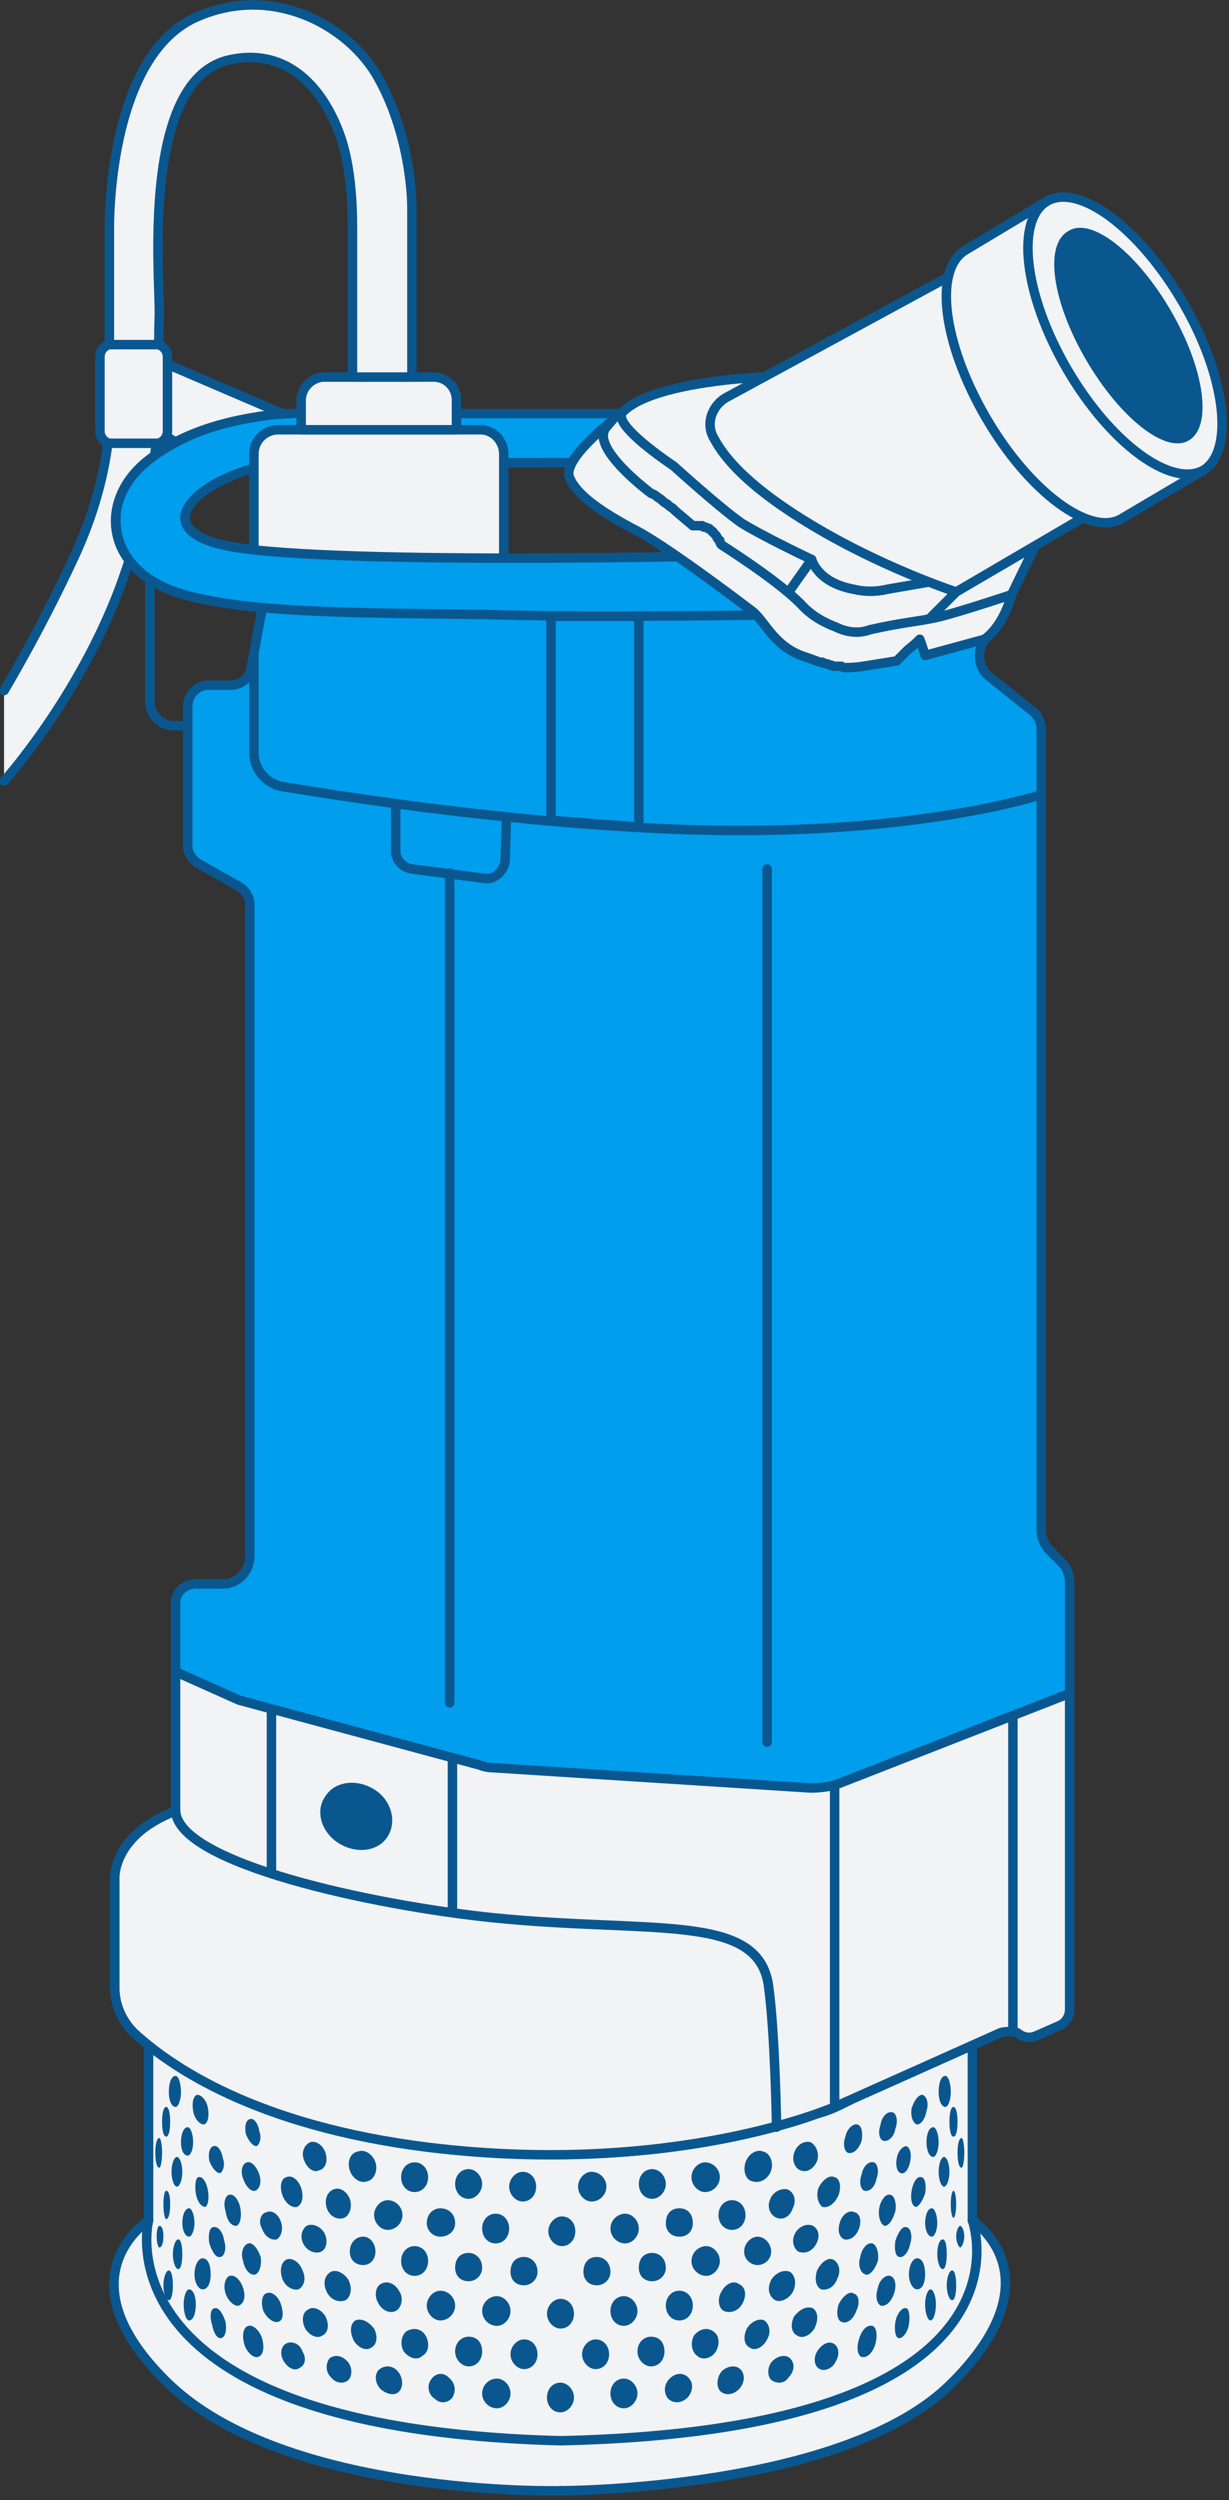 <svg version="1.2" xmlns="http://www.w3.org/2000/svg" viewBox="0 0 91 185" width="91" height="185">
	<rect x="0" y="0" width="91" height="185" fill="#333333" stroke="none"/>
	<title>pump-svg</title>
	<style>
		.s0 { fill: #f1f3f5 } 
		.s1 { fill: none;stroke: #0a5790;stroke-linecap: round;stroke-linejoin: round;stroke-width: .7 } 
		.s2 { fill: #0a5790 } 
		.s3 { fill: #f1f3f5;stroke: #0a5790;stroke-linecap: round;stroke-linejoin: round;stroke-width: .7 } 
		.s4 { fill: #009eed;stroke: #0a5790;stroke-linecap: round;stroke-linejoin: round;stroke-width: .7 } 
		.s5 { fill: #00aeef;stroke: #0a5790;stroke-linecap: round;stroke-linejoin: round;stroke-width: .7 } 
	</style>
	<g id="Layer_1">
		<path class="s0" d="m22.5 156.5q0 0 0 0 0 0 0.1 0 0 0 0.1 0.1 0 0 0.1 0c1.5 0.5 8.7 2.8 18.4 2.9q0.1 0 0.3 0 0.1 0 0.3 0c9.7-0.1 16.9-2.5 18.4-3q0-0.1 0-0.1 0.1 0 0.2 0 0 0 0 0 0.1 0 0.1 0l7.5-3.8c1.6-0.8 2.9-1.5 4-2.3v14c0 0 6.4 4-1.5 12-7.9 8-29 8-29 8 0 0-21.2 0-29.1-8-7.9-8-1.4-12-1.4-12v-14c1.1 0.8 2.4 2.4 3.9 3.2l7.6 3z"/>
		<path class="s0" d="m41.2 159.4v0.1-0.1z"/>
		<path class="s0" d="m41.8 159.5q-0.2 0-0.3 0 0.1 0 0.3 0z"/>
		<path fill-rule="evenodd" class="s1" d="m72 150.3c-1.1 0.8-2.4 1.5-4 2.3-2.6 1.1-5.1 3.2-7.5 3.8 0 0-7.6 3-19 3"/>
		<path fill-rule="evenodd" class="s1" d="m72 150.3v14c0 0 5.7 15.5-30.5 16.3"/>
		<path class="s2" d="m43.8 162.9c-0.5 0-1-0.5-1-1.1 0-0.6 0.5-1.1 1-1.1 0.6 0 1.1 0.5 1.1 1.1 0 0.6-0.5 1.1-1.1 1.1z"/>
		<path class="s2" d="m46.3 166c-0.6 0-1.1-0.5-1.1-1.1 0-0.6 0.5-1.1 1.1-1.1 0.5 0 1 0.5 1 1.1 0 0.6-0.5 1.1-1 1.1z"/>
		<path class="s2" d="m44.2 169.1c-0.6 0-1-0.4-1-1 0-0.7 0.4-1.1 1-1.1 0.5 0 1 0.4 1 1.1 0 0.6-0.5 1-1 1z"/>
		<path class="s2" d="m50.3 171.7c-0.6 0-1-0.5-1-1.1 0-0.6 0.4-1.1 1-1.1 0.6 0 1 0.5 1 1.1 0 0.6-0.4 1.1-1 1.1z"/>
		<path class="s2" d="m46.2 172.1c-0.6 0-1-0.5-1-1.1 0-0.6 0.4-1.1 1-1.1 0.5 0 1 0.5 1 1.1 0 0.6-0.5 1.1-1 1.1z"/>
		<path class="s2" d="m48.2 175.1c-0.5 0-1-0.5-1-1.1 0-0.7 0.5-1.1 1-1.1 0.6 0 1 0.4 1 1.1 0 0.6-0.4 1.1-1 1.1z"/>
		<path class="s2" d="m44.1 175.3c-0.5 0-1-0.5-1-1.1 0-0.6 0.5-1.1 1-1.1 0.6 0 1 0.5 1 1.1 0 0.6-0.4 1.1-1 1.1z"/>
		<path class="s2" d="m41.5 178.5c-0.6 0-1-0.5-1-1.1 0-0.6 0.4-1.1 1-1.1 0.5 0 1 0.5 1 1.1 0 0.6-0.5 1.1-1 1.1z"/>
		<path class="s2" d="m46.2 178.2c-0.6 0-1-0.5-1-1.1 0-0.6 0.4-1.1 1-1.1 0.5 0 1 0.5 1 1.1 0 0.6-0.5 1.1-1 1.1z"/>
		<path class="s2" d="m50.8 177.5c-0.5 0.4-1.1 0.3-1.4-0.1-0.3-0.5-0.2-1.1 0.3-1.5 0.5-0.4 1.1-0.3 1.4 0.2 0.3 0.4 0.1 1.1-0.3 1.4z"/>
		<path class="s2" d="m54.7 176.8c-0.4 0.4-1 0.5-1.4 0.1-0.3-0.4-0.2-1.1 0.2-1.5 0.5-0.4 1.1-0.4 1.4 0 0.3 0.4 0.2 1-0.2 1.4z"/>
		<path class="s2" d="m58.4 175.9c-0.3 0.5-0.9 0.5-1.3 0.2-0.3-0.3-0.3-1 0.1-1.4 0.4-0.4 1-0.5 1.3-0.2 0.4 0.4 0.3 1-0.1 1.4z"/>
		<path class="s2" d="m61.9 174.7c-0.2 0.5-0.8 0.8-1.2 0.6-0.4-0.2-0.5-0.8-0.2-1.3 0.3-0.5 0.8-0.8 1.2-0.6 0.4 0.2 0.5 0.8 0.2 1.3z"/>
		<path class="s2" d="m64.8 173.5c-0.2 0.6-0.6 1-1 0.9-0.3-0.1-0.4-0.7-0.2-1.3 0.2-0.7 0.6-1.1 1-1 0.3 0.1 0.4 0.7 0.2 1.4z"/>
		<path class="s2" d="m67.3 172c-0.1 0.6-0.5 1.1-0.8 1-0.2-0.1-0.3-0.6-0.2-1.2 0.1-0.6 0.5-1.1 0.8-1 0.2 0 0.3 0.6 0.2 1.2z"/>
		<path class="s2" d="m68.9 171.7c-0.2 0-0.4-0.5-0.4-1.2 0-0.6 0.2-1.1 0.4-1.1 0.2 0 0.4 0.5 0.4 1.1 0 0.7-0.2 1.2-0.4 1.2z"/>
		<path class="s2" d="m70.5 170.2c-0.2 0-0.4-0.5-0.4-1.1 0-0.6 0.2-1.1 0.4-1.1 0.2 0 0.3 0.5 0.3 1.1 0 0.6-0.1 1.1-0.3 1.1z"/>
		<path class="s2" d="m53 174c-0.3 0.5-1 0.7-1.4 0.3-0.4-0.3-0.5-1-0.2-1.5 0.4-0.5 1-0.6 1.4-0.3 0.5 0.3 0.5 1 0.2 1.5z"/>
		<path class="s2" d="m56.8 173.1c-0.3 0.6-0.9 0.9-1.3 0.6-0.4-0.2-0.5-0.8-0.2-1.4 0.3-0.5 0.9-0.8 1.3-0.6 0.4 0.3 0.5 0.9 0.2 1.4z"/>
		<path class="s2" d="m60.3 172.3c-0.3 0.5-0.9 0.8-1.3 0.5-0.4-0.2-0.5-0.8-0.2-1.4 0.4-0.5 0.9-0.8 1.4-0.6 0.4 0.3 0.4 0.9 0.1 1.5z"/>
		<path class="s2" d="m63.4 171c-0.2 0.6-0.7 1-1.1 0.8-0.3-0.1-0.4-0.7-0.2-1.3 0.3-0.6 0.8-1 1.1-0.8 0.4 0.1 0.5 0.7 0.2 1.3z"/>
		<path class="s2" d="m66.2 169.7c-0.2 0.6-0.6 1-1 0.9-0.3-0.2-0.4-0.7-0.2-1.3 0.1-0.6 0.6-1 0.9-0.9 0.4 0.1 0.5 0.7 0.3 1.3z"/>
		<path class="s2" d="m67.9 169.4c-0.3 0-0.6-0.5-0.6-1.1 0-0.7 0.3-1.2 0.6-1.2 0.4 0 0.6 0.5 0.6 1.2 0 0.6-0.2 1.1-0.6 1.1z"/>
		<path class="s2" d="m69.8 167.9c-0.2 0-0.4-0.5-0.4-1.1 0-0.7 0.2-1.1 0.4-1.1 0.2 0 0.3 0.4 0.3 1.1 0 0.6-0.1 1.1-0.3 1.1z"/>
		<path class="s2" d="m71.1 166.3c-0.1 0-0.3-0.4-0.3-0.8 0-0.5 0.2-0.8 0.3-0.8 0.1 0 0.3 0.3 0.3 0.8 0 0.4-0.2 0.8-0.3 0.8z"/>
		<path class="s2" d="m55 170.4c-0.3 0.6-0.9 0.8-1.4 0.6-0.4-0.2-0.5-0.9-0.2-1.4 0.3-0.6 0.9-0.9 1.3-0.6 0.5 0.2 0.6 0.8 0.3 1.4z"/>
		<path class="s2" d="m58.7 169.6c-0.3 0.5-0.9 0.8-1.3 0.6-0.5-0.3-0.6-0.9-0.3-1.5 0.3-0.5 0.9-0.8 1.4-0.6 0.4 0.3 0.5 0.9 0.2 1.5z"/>
		<path class="s2" d="m62 168.6c-0.2 0.6-0.7 0.9-1.2 0.8-0.4-0.2-0.5-0.8-0.3-1.4 0.3-0.6 0.8-1 1.2-0.8 0.4 0.2 0.6 0.8 0.3 1.4z"/>
		<path class="s2" d="m65 167.3c-0.2 0.6-0.6 1.1-0.9 1-0.4-0.1-0.6-0.7-0.4-1.3 0.1-0.6 0.5-1.1 0.9-1 0.3 0.1 0.5 0.7 0.4 1.3z"/>
		<path class="s2" d="m67.4 166c-0.1 0.6-0.5 1.1-0.8 1-0.3 0-0.4-0.6-0.3-1.2 0.2-0.6 0.5-1.1 0.8-1 0.3 0 0.5 0.6 0.3 1.2z"/>
		<path class="s2" d="m69 165.5c-0.3 0-0.5-0.5-0.5-1 0-0.6 0.2-1.1 0.5-1.1 0.2 0 0.4 0.5 0.4 1.1 0 0.5-0.2 1-0.4 1z"/>
		<path class="s2" d="m70.6 164.1c-0.1 0-0.2-0.4-0.2-1 0-0.6 0.1-1 0.2-1 0.1 0 0.2 0.4 0.2 1 0 0.6-0.1 1-0.2 1z"/>
		<path class="s2" d="m48.3 168.8c-0.6 0-1-0.4-1-1 0-0.7 0.4-1.1 1-1.1 0.5 0 1 0.4 1 1.1 0 0.6-0.5 1-1 1z"/>
		<path class="s2" d="m52.3 168.4c-0.6 0-1.1-0.5-1.1-1.1 0-0.6 0.5-1.1 1.1-1.1 0.5 0 1 0.5 1 1.1 0 0.6-0.5 1.1-1 1.1z"/>
		<path class="s2" d="m56.1 167.6c-0.5 0-1-0.4-1-1 0-0.6 0.5-1.1 1-1.1 0.5 0 1 0.5 1 1.1 0 0.6-0.5 1-1 1z"/>
		<path class="s2" d="m60.4 166.1c-0.3 0.5-0.8 0.7-1.3 0.5-0.4-0.3-0.5-0.9-0.2-1.4 0.3-0.5 0.9-0.7 1.3-0.5 0.5 0.3 0.5 0.9 0.2 1.4z"/>
		<path class="s2" d="m63.6 164.9c-0.2 0.6-0.7 0.9-1.1 0.8-0.4-0.2-0.5-0.7-0.3-1.3 0.2-0.6 0.7-0.9 1.1-0.7 0.4 0.1 0.5 0.7 0.3 1.2z"/>
		<path class="s2" d="m66.3 163.6c-0.2 0.7-0.5 1.1-0.8 1.1-0.3-0.1-0.5-0.7-0.4-1.3 0.1-0.6 0.5-1.1 0.8-1 0.3 0 0.5 0.6 0.4 1.2z"/>
		<path class="s2" d="m68.5 162.3c-0.2 0.6-0.5 1-0.7 1-0.3-0.1-0.4-0.6-0.3-1.2 0.1-0.6 0.4-1.1 0.7-1 0.3 0 0.4 0.6 0.3 1.2z"/>
		<path class="s2" d="m69.9 161.8c-0.2 0-0.4-0.5-0.4-1.1 0-0.6 0.2-1.1 0.4-1.1 0.2 0 0.4 0.5 0.4 1.1 0 0.6-0.2 1.1-0.4 1.1z"/>
		<path class="s2" d="m71.2 160.4c-0.2 0-0.3-0.5-0.3-1.1 0-0.6 0.1-1.1 0.3-1.1 0.1 0 0.2 0.5 0.2 1.1 0 0.6-0.1 1.1-0.2 1.1z"/>
		<path class="s2" d="m50.3 165.5c-0.6 0-1-0.4-1-1 0-0.7 0.4-1.1 1-1.1 0.6 0 1 0.4 1 1.1 0 0.6-0.4 1-1 1z"/>
		<path class="s2" d="m54.2 165c-0.6 0-1-0.5-1-1.1 0-0.6 0.4-1.1 1-1.1 0.6 0 1 0.5 1 1.1 0 0.6-0.4 1.1-1 1.1z"/>
		<path class="s2" d="m58.7 163.4c-0.2 0.6-0.7 0.9-1.2 0.7-0.5-0.2-0.7-0.8-0.5-1.3 0.2-0.6 0.8-0.9 1.3-0.8 0.5 0.2 0.7 0.8 0.4 1.4z"/>
		<path class="s2" d="m62.1 162.4c-0.3 0.7-0.8 1-1.2 0.9-0.3-0.2-0.5-0.8-0.3-1.4 0.3-0.6 0.8-1 1.2-0.8 0.4 0.1 0.5 0.7 0.3 1.3z"/>
		<path class="s2" d="m64.9 161.2c-0.1 0.6-0.5 1-0.9 0.9-0.3-0.1-0.4-0.7-0.2-1.2 0.1-0.6 0.5-1 0.9-0.9 0.3 0.1 0.4 0.7 0.2 1.2z"/>
		<path class="s2" d="m63.8 158.4c-0.2 0.6-0.6 1-1 0.9-0.3-0.1-0.4-0.7-0.2-1.2 0.1-0.6 0.6-1 0.9-0.9 0.3 0.1 0.4 0.6 0.3 1.2z"/>
		<path class="s2" d="m66.3 157.5c-0.1 0.6-0.5 1-0.9 0.9-0.3-0.1-0.4-0.6-0.2-1.2 0.1-0.6 0.5-1 0.9-0.9 0.3 0.1 0.4 0.7 0.2 1.2z"/>
		<path class="s2" d="m67.4 159.9c-0.1 0.6-0.4 1-0.7 0.9-0.3-0.1-0.4-0.6-0.3-1.1 0.1-0.6 0.5-0.9 0.7-0.9 0.3 0.1 0.4 0.6 0.3 1.1z"/>
		<path class="s2" d="m69.1 159.6c-0.3 0-0.5-0.5-0.5-1.1 0-0.6 0.2-1.1 0.5-1.1 0.2 0 0.4 0.5 0.4 1.1 0 0.6-0.2 1.1-0.4 1.1z"/>
		<path class="s2" d="m70.6 158.1c-0.2 0-0.3-0.5-0.3-1.1 0-0.6 0.1-1.1 0.3-1.1 0.2 0 0.3 0.5 0.3 1.1 0 0.6-0.1 1.1-0.3 1.1z"/>
		<path class="s2" d="m48.3 162.7c-0.6 0-1-0.5-1-1.1 0-0.6 0.4-1.1 1-1.1 0.5 0 1 0.5 1 1.1 0 0.6-0.5 1.1-1 1.1z"/>
		<path class="s2" d="m52.2 162.2c-0.5 0-1-0.5-1-1.1 0-0.6 0.5-1.1 1-1.1 0.6 0 1.1 0.5 1.1 1.1 0 0.6-0.5 1.1-1.1 1.1z"/>
		<path class="s2" d="m57.1 160.6c-0.2 0.6-0.8 1-1.4 0.8-0.5-0.1-0.7-0.8-0.5-1.4 0.2-0.6 0.8-1 1.3-0.8 0.5 0.1 0.8 0.8 0.6 1.4z"/>
		<path class="s2" d="m60.5 159.9c-0.2 0.5-0.7 0.9-1.2 0.7-0.4-0.1-0.7-0.7-0.5-1.3 0.2-0.6 0.7-0.9 1.2-0.8 0.4 0.2 0.7 0.8 0.5 1.4z"/>
		<path class="s2" d="m68.6 156.2c-0.1 0.6-0.4 1-0.7 1-0.3-0.1-0.5-0.6-0.4-1.2 0.2-0.6 0.5-1 0.8-1 0.3 0.1 0.5 0.6 0.3 1.2z"/>
		<path class="s2" d="m70 155.9c-0.3 0-0.5-0.5-0.5-1.1 0-0.7 0.2-1.2 0.5-1.2 0.2 0 0.4 0.5 0.4 1.2 0 0.6-0.2 1.1-0.4 1.1z"/>
		<path fill-rule="evenodd" class="s1" d="m41.5 184.3c0 0 21.1 0 29-8 7.9-7.9 1.5-12 1.5-12"/>
		<path class="s0" d="m41.2 159.5q0.1 0 0.3 0-0.2 0-0.3 0z"/>
		<path class="s0" d="m41.8 159.4v0.1z"/>
		<path fill-rule="evenodd" class="s1" d="m11 150.3c1.1 0.8 2.4 2.4 3.9 3.2 2.3 1 4.8 2.3 7.6 3 0 0 7.5 2.9 19 2.9"/>
		<path fill-rule="evenodd" class="s1" d="m11 150.3v14c0 0-4 15.4 30.5 16.3"/>
		<path class="s2" d="m38.7 162.9c-0.5 0-1-0.5-1-1.1 0-0.6 0.5-1.1 1-1.1 0.6 0 1 0.5 1 1.1 0 0.6-0.4 1.1-1 1.1z"/>
		<path class="s2" d="m36.7 166c-0.6 0-1-0.5-1-1.1 0-0.6 0.4-1.1 1-1.1 0.6 0 1 0.5 1 1.1 0 0.6-0.4 1.1-1 1.1z"/>
		<path class="s2" d="m38.8 169.1c-0.6 0-1-0.4-1-1 0-0.7 0.4-1.1 1-1.1 0.5 0 1 0.4 1 1.1 0 0.6-0.5 1-1 1z"/>
		<path class="s2" d="m41.5 172.3c-0.5 0-1-0.5-1-1.1 0-0.6 0.5-1.1 1-1.1 0.6 0 1 0.5 1 1.1 0 0.6-0.4 1.1-1 1.1z"/>
		<path class="s2" d="m41.6 166.2c-0.5 0-1-0.5-1-1.1 0-0.6 0.5-1.1 1-1.1 0.6 0 1 0.5 1 1.1 0 0.6-0.4 1.1-1 1.1z"/>
		<path class="s2" d="m32.6 171.7c-0.5 0-1-0.5-1-1.1 0-0.6 0.5-1.1 1-1.1 0.6 0 1.1 0.5 1.1 1.1 0 0.6-0.5 1.1-1.1 1.1z"/>
		<path class="s2" d="m36.8 172.1c-0.6 0-1.1-0.5-1.1-1.1 0-0.6 0.5-1.1 1.1-1.1 0.5 0 1 0.5 1 1.1 0 0.6-0.5 1.1-1 1.1z"/>
		<path class="s2" d="m34.7 175.1c-0.5 0-1-0.5-1-1.1 0-0.7 0.5-1.1 1-1.1 0.6 0 1 0.4 1 1.1 0 0.6-0.4 1.1-1 1.1z"/>
		<path class="s2" d="m38.8 175.3c-0.5 0-1-0.5-1-1.1 0-0.6 0.5-1.1 1-1.1 0.6 0 1 0.5 1 1.1 0 0.6-0.4 1.1-1 1.1z"/>
		<path class="s2" d="m36.8 178.2c-0.6 0-1.1-0.5-1.1-1.1 0-0.6 0.5-1.1 1.1-1.1 0.5 0 1 0.5 1 1.1 0 0.6-0.5 1.1-1 1.1z"/>
		<path class="s2" d="m32.2 177.5c0.4 0.4 1 0.3 1.3-0.1 0.3-0.5 0.2-1.1-0.3-1.5-0.4-0.4-1-0.3-1.3 0.2-0.3 0.4-0.2 1.1 0.3 1.4z"/>
		<path class="s2" d="m28.2 176.8c0.5 0.4 1.1 0.5 1.4 0.1 0.3-0.4 0.2-1.1-0.2-1.5-0.4-0.4-1-0.4-1.4 0-0.3 0.4-0.2 1 0.2 1.4z"/>
		<path class="s2" d="m24.5 175.9c0.4 0.5 1 0.5 1.3 0.2 0.3-0.3 0.3-1-0.1-1.4-0.4-0.4-0.9-0.5-1.3-0.2-0.3 0.4-0.3 1 0.1 1.4z"/>
		<path class="s2" d="m22.2 175.2c-0.4 0.3-0.9 0-1.2-0.5-0.3-0.5-0.2-1.1 0.2-1.3 0.4-0.2 1 0 1.2 0.6 0.3 0.5 0.2 1-0.2 1.2z"/>
		<path class="s2" d="m19.1 174.4c-0.3 0.1-0.8-0.3-1-0.9-0.2-0.7-0.1-1.3 0.3-1.4 0.3-0.1 0.8 0.3 1 0.9 0.2 0.7 0.1 1.3-0.3 1.4z"/>
		<path class="s2" d="m16.4 173c-0.3 0.1-0.6-0.4-0.7-1-0.2-0.6-0.1-1.2 0.2-1.2 0.3-0.1 0.6 0.4 0.8 1 0.1 0.6 0 1.1-0.3 1.2z"/>
		<path class="s2" d="m14 171.7c-0.2 0-0.4-0.5-0.4-1.2 0-0.6 0.2-1.1 0.4-1.1 0.3 0 0.5 0.5 0.5 1.1 0 0.7-0.2 1.2-0.5 1.2z"/>
		<path class="s2" d="m12.5 170.2c-0.2 0-0.4-0.5-0.4-1.1 0-0.6 0.2-1.1 0.4-1.1 0.2 0 0.3 0.5 0.3 1.1 0 0.6-0.1 1.1-0.3 1.1z"/>
		<path class="s2" d="m29.9 174c0.4 0.5 1 0.7 1.4 0.3 0.5-0.3 0.5-1 0.2-1.5-0.3-0.5-0.9-0.6-1.4-0.3-0.4 0.3-0.5 1-0.2 1.5z"/>
		<path class="s2" d="m27.5 173.7c-0.4 0.3-1 0-1.3-0.5-0.3-0.6-0.3-1.2 0.1-1.5 0.5-0.2 1 0.1 1.4 0.6 0.3 0.6 0.2 1.2-0.2 1.4z"/>
		<path class="s2" d="m23.9 172.8c-0.4 0.3-1 0-1.3-0.5-0.3-0.6-0.2-1.2 0.2-1.4 0.4-0.3 1 0 1.3 0.5 0.3 0.6 0.2 1.2-0.2 1.4z"/>
		<path class="s2" d="m20.6 171.8c-0.3 0.1-0.8-0.2-1.1-0.8-0.2-0.6-0.1-1.2 0.2-1.3 0.4-0.2 0.9 0.2 1.1 0.8 0.2 0.6 0.2 1.2-0.2 1.3z"/>
		<path class="s2" d="m17.7 170.6c-0.3 0.1-0.8-0.3-1-0.9-0.2-0.6 0-1.2 0.3-1.3 0.4-0.1 0.8 0.3 1 0.9 0.2 0.6 0.1 1.1-0.3 1.3z"/>
		<path class="s2" d="m15 169.4c-0.3 0-0.6-0.5-0.6-1.1 0-0.7 0.3-1.2 0.6-1.2 0.4 0 0.6 0.5 0.6 1.2 0 0.6-0.2 1.1-0.6 1.1z"/>
		<path class="s2" d="m13.2 167.9c-0.2 0-0.4-0.5-0.4-1.1 0-0.6 0.2-1.1 0.4-1.1 0.2 0 0.3 0.5 0.3 1.1 0 0.6-0.1 1.1-0.3 1.1z"/>
		<path class="s2" d="m11.8 166.3c-0.1 0-0.2-0.4-0.2-0.8 0-0.5 0.1-0.8 0.2-0.8 0.2 0 0.3 0.3 0.3 0.8 0 0.4-0.1 0.8-0.3 0.8z"/>
		<path class="s2" d="m29.3 171c-0.4 0.2-1 0-1.3-0.6-0.3-0.5-0.2-1.2 0.2-1.4 0.5-0.3 1.1 0 1.4 0.6 0.3 0.5 0.1 1.2-0.3 1.4z"/>
		<path class="s2" d="m25.6 170.2c-0.5 0.2-1.1 0-1.4-0.6-0.3-0.6-0.2-1.2 0.3-1.5 0.4-0.2 1 0.1 1.3 0.6 0.3 0.6 0.2 1.2-0.2 1.5z"/>
		<path class="s2" d="m22.1 169.4c-0.4 0.1-1-0.2-1.2-0.8-0.2-0.6-0.1-1.2 0.3-1.4 0.4-0.2 1 0.2 1.2 0.8 0.3 0.6 0.1 1.2-0.3 1.4z"/>
		<path class="s2" d="m18.9 168.3c-0.4 0.1-0.8-0.4-0.9-1-0.2-0.6 0-1.2 0.4-1.3 0.3-0.1 0.7 0.4 0.9 1 0.1 0.6-0.1 1.2-0.4 1.3z"/>
		<path class="s2" d="m16.3 167c-0.3 0.1-0.6-0.4-0.8-1-0.1-0.6 0-1.2 0.3-1.2 0.3-0.1 0.7 0.3 0.8 1 0.2 0.6 0 1.2-0.3 1.2z"/>
		<path class="s2" d="m14 165.5c-0.3 0-0.5-0.5-0.5-1 0-0.6 0.2-1.1 0.5-1.1 0.2 0 0.4 0.5 0.4 1.1 0 0.5-0.2 1-0.4 1z"/>
		<path class="s2" d="m12.3 164.2c-0.1 0-0.2-0.5-0.2-1.1 0-0.6 0.1-1 0.2-1 0.2 0 0.3 0.4 0.3 1 0 0.6-0.1 1.1-0.3 1.1z"/>
		<path class="s2" d="m34.7 168.8c-0.6 0-1-0.4-1-1 0-0.7 0.4-1.1 1-1.1 0.5 0 1 0.4 1 1.1 0 0.6-0.5 1-1 1z"/>
		<path class="s2" d="m30.7 168.4c-0.6 0-1-0.5-1-1.1 0-0.6 0.4-1.1 1-1.1 0.6 0 1 0.5 1 1.1 0 0.6-0.4 1.1-1 1.1z"/>
		<path class="s2" d="m26.9 167.6c-0.6 0-1-0.4-1-1 0-0.6 0.4-1.1 1-1.1 0.5 0 0.9 0.5 0.9 1.1 0 0.6-0.4 1-0.9 1z"/>
		<path class="s2" d="m23.8 166.6c-0.4 0.2-1 0-1.3-0.5-0.3-0.5-0.2-1.1 0.2-1.4 0.4-0.2 1 0 1.3 0.5 0.3 0.5 0.2 1.2-0.2 1.4z"/>
		<path class="s2" d="m20.5 165.7c-0.4 0.1-0.9-0.2-1.1-0.8-0.3-0.5-0.1-1.1 0.3-1.2 0.4-0.2 0.9 0.1 1.1 0.7 0.2 0.6 0 1.1-0.3 1.3z"/>
		<path class="s2" d="m17.5 164.7c-0.4 0-0.7-0.4-0.8-1.1-0.2-0.6 0-1.2 0.3-1.2 0.3-0.1 0.7 0.4 0.8 1 0.1 0.6 0 1.2-0.3 1.3z"/>
		<path class="s2" d="m15.2 163.3c-0.3 0-0.6-0.4-0.7-1-0.1-0.6 0-1.2 0.2-1.2 0.3-0.1 0.6 0.4 0.7 1 0.1 0.6 0 1.1-0.2 1.2z"/>
		<path class="s2" d="m13.1 161.8c-0.2 0-0.4-0.5-0.4-1.1 0-0.6 0.2-1.1 0.4-1.1 0.2 0 0.4 0.5 0.4 1.1 0 0.6-0.2 1.1-0.4 1.1z"/>
		<path class="s2" d="m11.8 160.4c-0.2 0-0.3-0.5-0.3-1.1 0-0.6 0.1-1.1 0.3-1.1 0.1 0 0.2 0.5 0.2 1.1 0 0.6-0.1 1.1-0.2 1.1z"/>
		<path class="s2" d="m32.6 165.5c-0.5 0-1-0.4-1-1 0-0.7 0.5-1.1 1-1.1 0.6 0 1.1 0.4 1.1 1.1 0 0.6-0.5 1-1.1 1z"/>
		<path class="s2" d="m28.7 165c-0.5 0-1-0.5-1-1.1 0-0.6 0.5-1.1 1-1.1 0.6 0 1.1 0.5 1.1 1.1 0 0.6-0.5 1.1-1.1 1.1z"/>
		<path class="s2" d="m25.5 164.1c-0.5 0.2-1.1-0.1-1.3-0.7-0.2-0.6 0-1.2 0.5-1.4 0.5-0.2 1 0.2 1.2 0.7 0.2 0.6 0 1.2-0.4 1.4z"/>
		<path class="s2" d="m22 163.3c-0.4 0.1-0.9-0.3-1.1-0.9-0.2-0.6-0.1-1.2 0.3-1.3 0.4-0.2 0.9 0.2 1.1 0.8 0.2 0.6 0.1 1.2-0.3 1.4z"/>
		<path class="s2" d="m18.9 162.1c-0.3 0.1-0.7-0.3-0.9-0.9-0.2-0.5-0.1-1.1 0.3-1.2 0.3-0.1 0.7 0.3 0.9 0.9 0.2 0.6 0 1.1-0.3 1.2z"/>
		<path class="s2" d="m16.3 160.8c-0.3 0-0.6-0.4-0.8-0.9-0.1-0.5 0-1 0.3-1.1 0.3-0.1 0.6 0.3 0.7 0.9 0.2 0.5 0 1-0.2 1.1z"/>
		<path class="s2" d="m19 158.8c-0.3 0-0.6-0.4-0.8-0.9-0.1-0.6 0-1 0.3-1.1 0.3-0.1 0.6 0.3 0.7 0.9 0.2 0.5 0 1-0.2 1.1z"/>
		<path class="s2" d="m13.9 159.5c-0.3 0-0.5-0.4-0.5-1 0-0.6 0.2-1.1 0.5-1.1 0.2 0 0.4 0.5 0.4 1.1 0 0.6-0.2 1-0.4 1z"/>
		<path class="s2" d="m12.3 158.1c-0.2 0-0.3-0.5-0.3-1.1 0-0.6 0.1-1.1 0.3-1.1 0.2 0 0.3 0.5 0.3 1.1 0 0.6-0.1 1.1-0.3 1.1z"/>
		<path class="s2" d="m34.7 162.7c-0.6 0-1-0.5-1-1.1 0-0.6 0.4-1.1 1-1.1 0.5 0 1 0.5 1 1.1 0 0.6-0.5 1.1-1 1.1z"/>
		<path class="s2" d="m30.7 162.2c-0.6 0-1-0.5-1-1.1 0-0.6 0.4-1.1 1-1.1 0.6 0 1 0.5 1 1.1 0 0.6-0.4 1.1-1 1.1z"/>
		<path class="s2" d="m27.2 161.4c-0.5 0.2-1.1-0.2-1.3-0.8-0.2-0.6 0-1.3 0.6-1.4 0.5-0.2 1.1 0.2 1.3 0.8 0.2 0.6-0.1 1.3-0.6 1.4z"/>
		<path class="s2" d="m23.6 160.6c-0.4 0.2-0.9-0.2-1.1-0.8-0.2-0.5 0-1.1 0.5-1.3 0.4-0.1 0.9 0.2 1.1 0.8 0.2 0.6 0 1.2-0.5 1.3z"/>
		<path class="s2" d="m15.1 157.2c-0.3 0-0.7-0.4-0.8-1-0.1-0.6 0-1.1 0.3-1.2 0.3 0 0.7 0.4 0.8 1 0.1 0.6 0 1.1-0.3 1.2z"/>
		<path class="s2" d="m13 155.9c-0.3 0-0.5-0.5-0.5-1.1 0-0.7 0.2-1.2 0.5-1.2 0.2 0 0.4 0.5 0.4 1.2 0 0.6-0.2 1.1-0.4 1.1z"/>
		<path fill-rule="evenodd" class="s1" d="m41.5 184.3c0 0-20.4 0.5-29.1-8-8-7.8-1.4-12-1.4-12"/>
		<path class="s3" d="m79.2 125.3v23.4c0 0.5-0.3 1-0.8 1.2l-1.6 0.7c-0.4 0.2-0.8 0.2-1.2 0l-0.3-0.2c-0.4-0.1-0.8-0.1-1.2 0l-12.3 5.5c0 0-11.8 5.2-30 3-13-1.6-19.3-6.1-21.9-8.5-0.9-0.9-1.4-2.1-1.4-3.3v-8.1c0 0-0.2-3.2 4.5-5v-10.4"/>
		<path fill-rule="evenodd" class="s1" d="m57.5 157.4c0 0-0.1-6.9-0.6-10.5-0.8-5.4-8.6-3.8-20.4-5-8.8-0.9-23.3-4-23.5-7.9"/>
		<path class="s3" d="m0.3 57.8c0 0 5.5-6.1 8.6-14.4 3-8.2 2.9-13.6 2.9-13.6l-3.7 1.5c0 0 0 4.3-2.6 9.9-2.6 5.6-5.2 9.9-5.2 9.9"/>
		<path class="s4" d="m74.9 44l-2.1 3.5c-0.5 0.9-0.3 2 0.5 2.6l3 2.4c0.5 0.3 0.8 0.9 0.8 1.5v59.2c0 0.5 0.2 1.1 0.6 1.5l0.9 0.9c0.4 0.4 0.6 0.9 0.6 1.5v8.2l-16.9 6.6c-0.7 0.3-1.5 0.4-2.3 0.4l-23.5-1.5q-0.5 0-1-0.2l-17.8-4.8-4.7-2.1v-5.1c0-0.8 0.7-1.4 1.5-1.4h2c1.1 0 2-0.9 2-2.1v-48.1c0-0.6-0.3-1.1-0.8-1.4l-3-1.7c-0.5-0.3-0.8-0.8-0.8-1.3v-10.3c0-0.9 0.7-1.6 1.5-1.6h1.7c0.7 0 1.4-0.5 1.5-1.3l1-5.4 36.2-0.4 5.5 3.2 13.6-2.8z"/>
		<path class="s4" d="m55 41.1c0 0-32.2 0.8-38.6-0.8-6.5-1.6 0.1-6.1 5.6-6.1 4.8 0.1 30.6 0 30.6 0l-5-3.6h-24.5c0 0-7.3-0.5-12.3 3.6-3.5 2.9-3 7.8 2.2 9.6 5.2 1.8 16.2 1.2 24.1 1.5 7.8 0.2 17.9 0.2 17.9 0.2v-4.4z"/>
		<path class="s3" d="m37.3 42.9v-9.3c0-1-0.8-1.8-1.7-1.8h-15c-1 0-1.8 0.8-1.8 1.8v9.3h18.5z"/>
		<path class="s3" d="m24 27.9h8.1c1 0 1.7 0.8 1.7 1.7v2.2h-11.5v-2.2c0-0.9 0.8-1.7 1.7-1.7z"/>
		<path class="s3" d="m25.1 9.8c0.8 2.1 1 4.8 1 7.1v11h4.4v-12.4c0-2.3-0.6-6.6-2.7-10.1-2.3-3.7-7.7-6.5-13.1-4.2-6.8 2.8-6.6 15.7-6.6 15.7v12.4h3.7c0 0-0.1-3 0-6.2 0-3.1-1.3-17.4 5.3-18.7 3.9-0.8 6.6 1.7 8 5.4z"/>
		<path fill-rule="evenodd" class="s1" d="m11.1 41.2v10.7c0 1 0.8 1.8 1.8 1.8h0.5"/>
		<path class="s4" d="m8.6 38.1c-0.2 2.3 1.2 4.6 4.4 5.7 5.2 1.8 16.3 1.5 24.1 1.7 7.9 0.2 19.7 0 19.7 0l-1.8-4.4c0 0-32.2 0.8-38.6-0.8-2.1-0.5-2.8-1.3-2.7-2.2"/>
		<path class="s3" d="m20.9 30.6l-9.1-3.9v5.3l1.2 0.7c2.3-1.2 5-1.8 7.9-2.1z"/>
		<path class="s3" d="m11.6 25.5h-3.4c-0.4 0-0.8 0.4-0.8 0.9v5.5c0 0.5 0.4 0.9 0.8 0.9h3.4c0.4 0 0.8-0.4 0.8-0.9v-5.5c0-0.5-0.4-0.9-0.8-0.9z"/>
		<path class="s0" d="m74.9 44c0 0-0.5 2.2-2 3.3l-4.4 1.2c-0.2-0.7-0.4-1.2-0.4-1.2q0 0-0.1 0.1 0 0.1-0.1 0.1-0.2 0.2-0.7 0.6-0.1 0.1-0.1 0.1-0.1 0.1-0.1 0.1-0.1 0.1-0.2 0.2-0.2 0.2-0.4 0.4l-2.5 0.4q-0.6 0.1-1.3 0.1-0.2 0-0.3-0.1-0.1 0-0.2 0-0.1 0-0.1 0-0.1 0-0.1 0-0.1 0-0.2 0-0.1-0.1-0.3-0.1-0.1-0.1-0.3-0.1-0.1 0-0.2-0.1 0 0-0.1 0-0.1 0-0.1 0-0.5-0.2-1.1-0.4c-2.2-0.7-2.9-2.5-3.8-3.3q-0.2-0.1-0.4-0.2-0.2-0.2-0.4-0.3 0 0-0.1 0-0.3-0.3-0.6-0.5-0.4-0.2-0.7-0.4-0.1 0-0.2-0.1-0.3-0.2-0.4-0.3-0.1 0-0.1 0 0 0 0 0 0-0.1 0.1-0.2 0.1-0.1 0.2-0.3 0-0.1 0.1-0.1 0-0.1 0-0.1 0-0.1 0-0.2 0.1 0 0.1-0.1 0-0.1 0-0.2 0.1-0.1 0.1-0.2 0-0.1 0-0.1 0-0.1 0-0.2 0-0.1 0-0.2 0-0.1 0-0.1 0-0.3 0-0.6 0 0 0 0 0-0.2-0.1-0.3 0-0.1 0-0.2 0-0.1-0.1-0.1c1.8 1.1 4.5 2.9 5.9 4.4 0.9 0.9 1.9 1.4 2.6 1.8 0.8 0.3 1.7 0.4 2.6 0.2 2.2-0.6 3.3-0.7 4.4-0.9q0.6-0.1 1.3-0.3c1.7-0.5 4.8-1.5 4.8-1.5z"/>
		<path class="s3" d="m74.9 44c0 0-0.5 2.2-2 3.3l-4.4 1.2c-0.2-0.7-0.4-1.2-0.4-1.2q0 0-0.1 0.1 0 0.1-0.1 0.1-0.2 0.2-0.7 0.6-0.1 0.1-0.1 0.1-0.1 0.1-0.1 0.1-0.1 0.1-0.2 0.2-0.2 0.2-0.4 0.4l-2.5 0.4q-0.6 0.1-1.3 0.1-0.2 0-0.3-0.1-0.1 0-0.2 0-0.1 0-0.1 0-0.1 0-0.1 0-0.1 0-0.2 0-0.1-0.1-0.3-0.1-0.1-0.1-0.3-0.1-0.1 0-0.2-0.1 0 0-0.1 0-0.1 0-0.1 0-0.5-0.2-1.1-0.4c-2.2-0.7-2.9-2.5-3.8-3.3 0 0-6-4.6-8.6-6-2.7-1.4-4.5-2.7-5-3.9-0.6-1.1 2-3.5 4.1-5"/>
		<path class="s0" d="m89.1 34.8c-2.4 1.3-6.9-2-10.1-7.5-3.2-5.5-3.8-11-1.5-12.4 2.4-1.4 6.9 2 10.1 7.5 3.2 5.5 3.8 11 1.5 12.4z"/>
		<path class="s0" d="m89.1 34.8l-6.1 3.6c-0.7 0.4-1.7 0.4-2.8-0.1-2.3-0.9-5.1-3.7-7.2-7.4-2.3-4-3.3-8-2.8-10.4 0.2-0.9 0.7-1.6 1.3-2l6.1-3.6c-2.4 1.4-1.8 6.9 1.4 12.4 3.2 5.5 7.7 8.8 10.1 7.5z"/>
		<path class="s0" d="m80.2 38.3l-3.6 2.2-5.8 3.3c0 0-7.1-2.3-13.1-6.5-2.7-1.9-4.1-3.5-4.8-4.8-0.7-1.1-0.2-2.5 0.9-3.1l2.7-1.5 13.7-7.4c-0.5 2.4 0.5 6.4 2.8 10.4 2.1 3.7 4.9 6.5 7.2 7.4z"/>
		<path class="s0" d="m70.8 43.8l-2 2c-1 0.2-2.2 0.3-4.4 0.8-0.8 0.2-1.7 0.2-2.5-0.2-0.8-0.3-1.8-0.8-2.6-1.7-1.5-1.5-4.2-3.3-5.9-4.4q-0.1-0.1-0.1-0.3-0.1-0.1-0.1-0.1-0.1-0.1-0.1-0.1 0-0.1-0.1-0.2-0.1-0.1-0.2-0.2 0-0.1-0.1-0.1 0 0 0 0 0-0.1-0.1-0.1 0 0-0.1-0.1-0.1 0-0.1 0 0 0 0 0-0.1-0.1-0.2-0.1 0 0-0.1-0.1-0.1 0-0.1 0-0.2 0-0.4 0h-0.3q-0.6-0.5-1.3-1.1-0.1-0.1-0.2-0.2-0.2-0.1-0.4-0.3-0.2-0.1-0.3-0.2-0.2-0.2-0.4-0.3 0 0 0 0-0.2-0.2-0.5-0.3c0 0-4.6-3.4-3.3-4.9 0-0.1 0.6-0.7 0.6-0.7q0-0.1 0.1-0.1c2.7-2.5 10.7-2.9 10.9-2.9l-2.7 1.5c-1.1 0.6-1.6 2-0.9 3.1 0.7 1.3 2.1 2.9 4.8 4.8 6 4.2 13.1 6.5 13.1 6.5z"/>
		<path class="s0" d="m76.6 40.5l-1.7 3.5c0 0-3 1-4.8 1.5q-0.7 0.2-1.3 0.3l2-2z"/>
		<path class="s1" d="m89.1 34.8c-2.4 1.3-6.9-2-10.1-7.5-3.2-5.5-3.8-11-1.5-12.4 2.4-1.4 6.9 2 10.1 7.5 3.2 5.5 3.8 11 1.5 12.4z"/>
		<path fill-rule="evenodd" class="s1" d="m77.5 14.9l-6 3.6c-2.4 1.4-1.7 6.9 1.5 12.4 3.2 5.5 7.7 8.8 10 7.5l6.1-3.6"/>
		<path class="s2" d="m88 32.6c-1.7 1-5.1-1.7-7.6-6-2.5-4.3-3.1-8.5-1.3-9.5 1.7-1.1 5.1 1.6 7.6 5.9 2.5 4.3 3.1 8.6 1.3 9.6z"/>
		<path fill-rule="evenodd" class="s1" d="m70.2 20.5l-16.4 8.9c-1.1 0.6-1.6 2-0.9 3.1 0.7 1.3 2.1 2.9 4.8 4.8 6 4.2 13.1 6.5 13.1 6.5l9.4-5.5"/>
		<path fill-rule="evenodd" class="s1" d="m56.5 27.9c0 0-8.2 0.3-10.4 2.6-0.6 0.7 1.6 2.5 3.8 4 0 0 3.3 3 5 4.2 1.8 1.1 5.2 2.7 5.2 2.7 0 0 0.4 1.7 3.1 2.2 0.8 0.2 1.7 0.2 2.5 0l2.9-0.5"/>
		<path fill-rule="evenodd" class="s1" d="m76.6 40.5l-1.7 3.5c0 0-3 1-4.8 1.5q-0.7 0.2-1.3 0.3c-1 0.2-2.2 0.3-4.4 0.8-0.8 0.3-1.7 0.2-2.5-0.2-0.8-0.3-1.8-0.8-2.6-1.7-1.5-1.5-4.2-3.3-5.9-4.4q-0.1-0.1-0.1-0.3-0.1 0-0.1-0.1-0.1-0.1-0.1-0.1 0-0.1-0.1-0.2-0.1-0.1-0.2-0.2 0-0.1-0.1-0.1 0 0 0 0 0 0-0.1-0.1 0 0-0.1-0.1-0.1 0-0.1 0 0 0 0 0-0.1-0.1-0.2-0.1 0 0-0.1 0-0.1-0.1-0.1-0.1-0.2 0-0.4 0h-0.3q-0.6-0.5-1.3-1.1-0.1-0.1-0.2-0.2-0.2-0.1-0.4-0.3-0.2-0.1-0.3-0.2-0.2-0.2-0.4-0.3 0 0 0 0-0.2-0.2-0.5-0.3c0 0-4.6-3.4-3.3-4.9 0 0 0.6-0.7 0.6-0.7"/>
		<path class="s1" d="m60.1 41.4l-1.7 2.4"/>
		<path class="s1" d="m70.8 43.8l-2 2"/>
		<path class="s4" d="m47.3 61.2l-6.5-0.5v-15.1h6.5v15.6z"/>
		<path fill-rule="evenodd" class="s1" d="m77.1 58.8c0 0-9.4 3.1-25.9 2.6-12.8-0.4-25.4-2.4-30.3-3.2-1.2-0.2-2.1-1.3-2.1-2.5v-7.3"/>
		<path class="s5" d="m56.8 64.3v64.6"/>
		<path class="s5" d="m33.3 64.6v61.4"/>
		<path fill-rule="evenodd" class="s1" d="m29.3 59.6v3.4c0 0.6 0.5 1.2 1.2 1.3l5.4 0.7c0.7 0.1 1.4-0.5 1.5-1.3l0.1-3.2"/>
		<path class="s1" d="m61.8 155.9v-23.6"/>
		<path class="s1" d="m20.1 138.6v-12"/>
		<path class="s1" d="m75 150.3v-23.3"/>
		<path class="s4" d="m33.5 130.1v11.4"/>
		<path class="s2" d="m28.7 135.9c-0.7 1.1-2.3 1.3-3.6 0.5-1.3-0.8-1.8-2.4-1-3.5 0.7-1.1 2.3-1.3 3.6-0.5 1.3 0.8 1.7 2.4 1 3.5z"/>
	</g>
</svg>